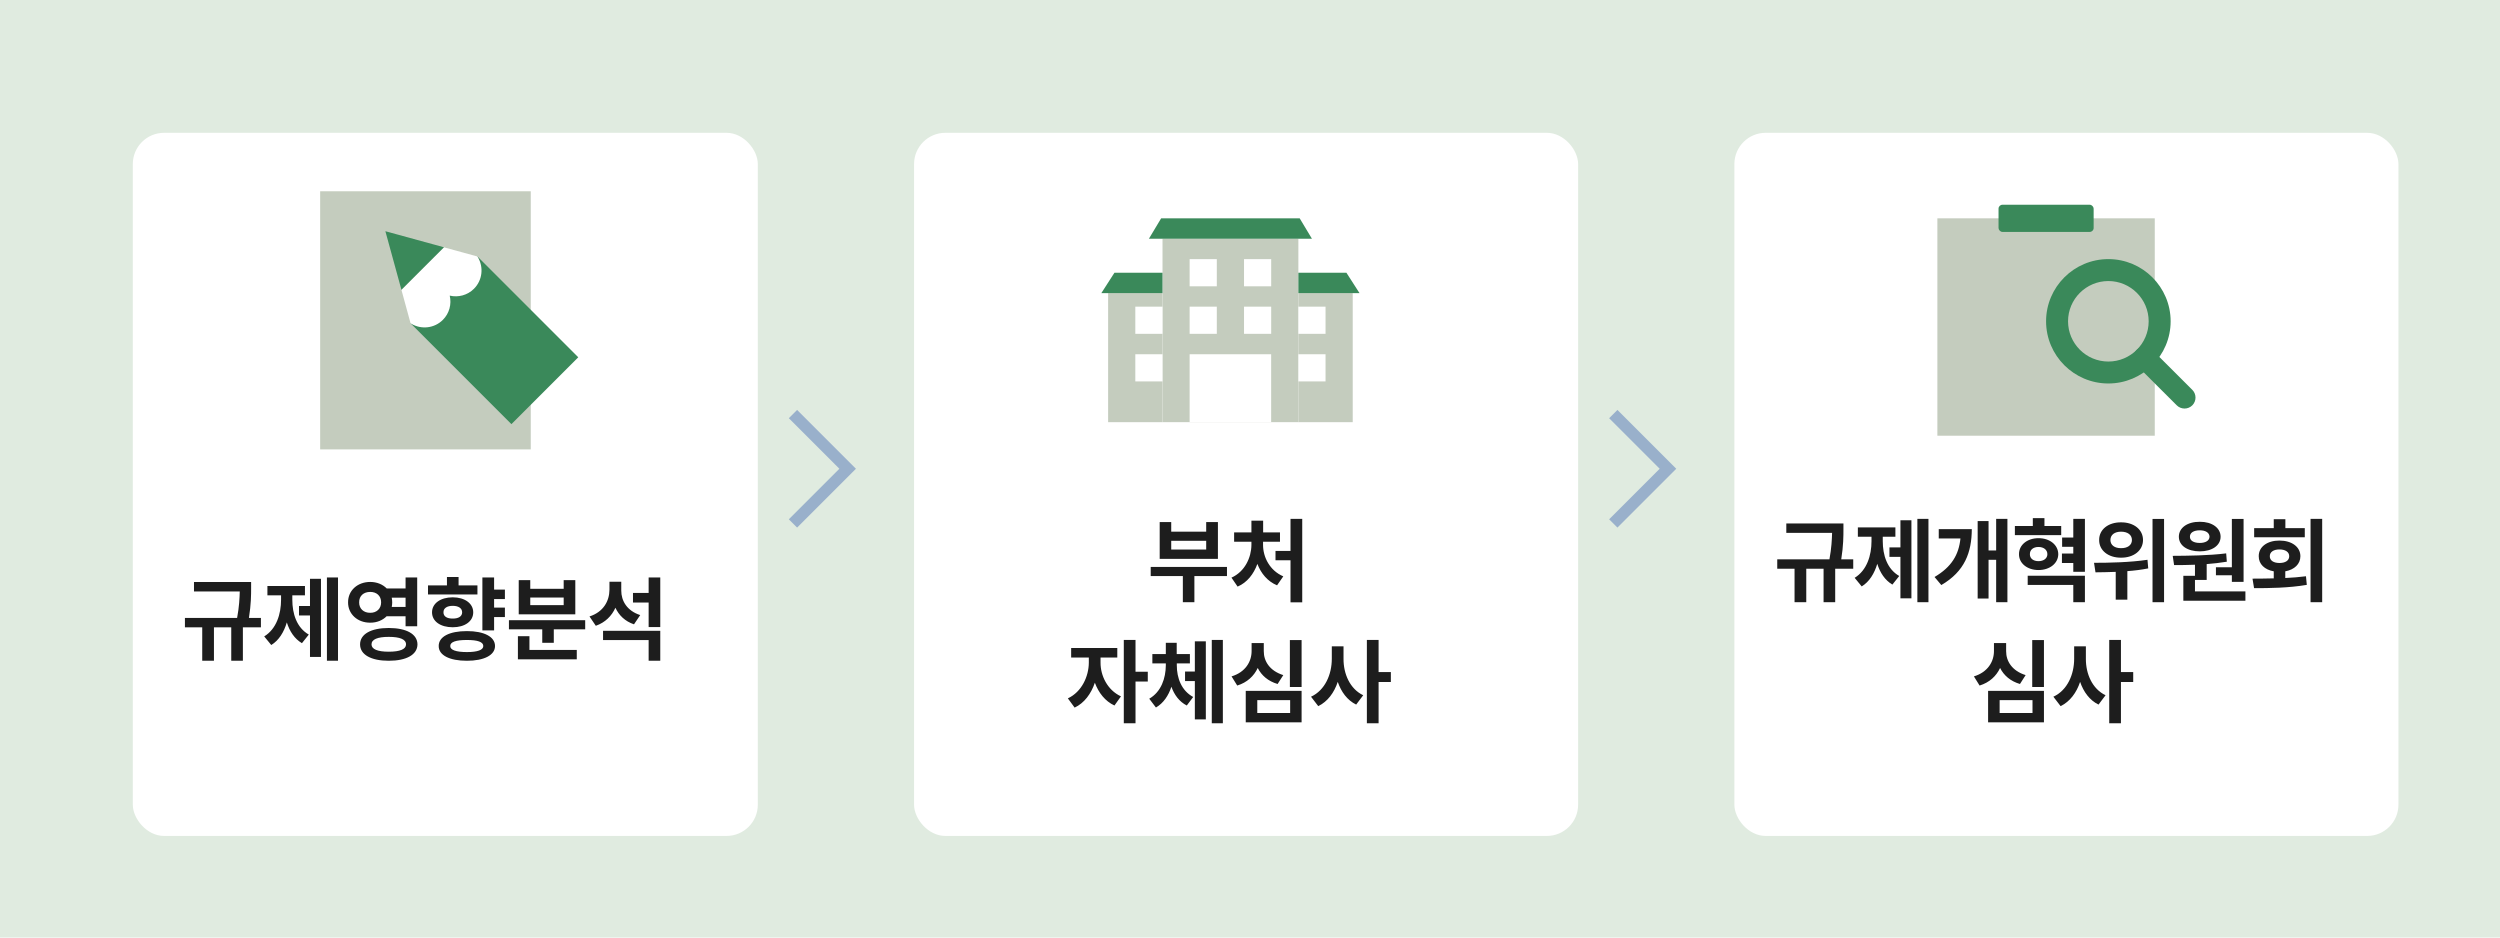 <svg width="640" height="240" viewBox="0 0 640 240" fill="none" xmlns="http://www.w3.org/2000/svg">
<rect width="640" height="240" fill="#E0EBE0"/>
<path d="M413 106L427 120L413 134" stroke="#99B0CB" stroke-width="3"/>
<path d="M203 106L217 120L203 134" stroke="#99B0CB" stroke-width="3"/>
<g filter="url(#filter0_d_4708_110716)">
<rect x="30" y="30" width="160" height="180" rx="8" fill="white"/>
</g>
<path d="M64.287 149V150.43C64.287 152.211 64.287 154.672 63.724 158.188H66.794V160.602H62.177V169.156H59.2V160.602H54.771V169.156H51.771V160.602H47.341V158.188H60.7C61.24 155.305 61.333 153.09 61.38 151.414H49.661V149H64.287ZM86.529 147.828V169.156H83.693V147.828H86.529ZM82.169 148.18V168.172H79.357V157.555H76.544V155.141H79.357V148.18H82.169ZM74.833 153.547C74.833 157.086 75.935 160.672 79.052 162.453L77.294 164.656C75.396 163.531 74.142 161.621 73.427 159.336C72.689 161.82 71.4 163.93 69.443 165.125L67.638 162.922C70.779 161 71.951 157.156 71.951 153.547V152.398H68.458V150.008H78.068V152.398H74.833V153.547ZM94.779 148.977C96.478 148.977 97.966 149.598 98.997 150.641H103.826V147.828H106.802V160.32H103.826V157.766H98.974C97.943 158.797 96.466 159.418 94.779 159.406C91.544 159.43 89.083 157.203 89.107 154.203C89.083 151.156 91.544 148.977 94.779 148.977ZM94.779 151.531C93.115 151.531 91.919 152.516 91.943 154.203C91.919 155.844 93.115 156.898 94.779 156.875C96.396 156.898 97.568 155.844 97.568 154.203C97.568 152.516 96.396 151.531 94.779 151.531ZM99.513 160.766C104.036 160.766 106.849 162.312 106.872 164.961C106.849 167.609 104.036 169.156 99.513 169.156C95.013 169.156 92.177 167.609 92.177 164.961C92.177 162.312 95.013 160.766 99.513 160.766ZM99.513 163.039C96.677 163.039 95.107 163.672 95.107 164.961C95.107 166.203 96.677 166.836 99.513 166.836C102.396 166.836 103.943 166.203 103.943 164.961C103.943 163.672 102.396 163.039 99.513 163.039ZM100.286 153.008C100.357 153.383 100.404 153.793 100.404 154.203C100.404 154.613 100.357 155 100.286 155.375H103.826V153.008H100.286ZM129.255 150.945V153.359H126.49V155.539H129.255V157.977H126.49V161.375H123.49V147.828H126.49V150.945H129.255ZM119.529 161.562C123.911 161.562 126.724 162.992 126.724 165.383C126.724 167.727 123.911 169.156 119.529 169.156C115.052 169.156 112.286 167.727 112.31 165.383C112.286 162.992 115.052 161.562 119.529 161.562ZM119.529 163.836C116.74 163.836 115.24 164.328 115.263 165.383C115.24 166.391 116.74 166.93 119.529 166.93C122.247 166.93 123.724 166.391 123.724 165.383C123.724 164.328 122.247 163.836 119.529 163.836ZM122.224 149.867V152.188H109.568V149.867H114.419V147.711H117.396V149.867H122.224ZM115.896 152.914C118.99 152.914 121.146 154.484 121.146 156.758C121.146 159.055 118.99 160.578 115.896 160.578C112.755 160.578 110.599 159.055 110.599 156.758C110.599 154.484 112.755 152.914 115.896 152.914ZM115.896 155.094C114.466 155.094 113.505 155.68 113.529 156.758C113.505 157.812 114.466 158.375 115.896 158.352C117.326 158.375 118.31 157.812 118.31 156.758C118.31 155.68 117.326 155.094 115.896 155.094ZM149.81 158.773V161.117H141.771V164.562H138.818V161.117H130.286V158.773H149.81ZM147.654 166.391V168.781H132.583V162.875H135.536V166.391H147.654ZM135.747 148.508V150.734H144.302V148.508H147.279V157.273H132.794V148.508H135.747ZM135.747 154.906H144.302V152.961H135.747V154.906ZM159.044 151.156C159.021 153.805 160.521 156.383 163.896 157.461L162.302 159.828C160.005 159.055 158.447 157.52 157.544 155.586C156.595 157.695 154.943 159.348 152.529 160.203L150.911 157.812C154.474 156.664 155.997 153.875 156.021 150.969V148.93H159.044V151.156ZM169.029 161.492V169.156H166.052V163.859H154.38V161.492H169.029ZM169.029 147.828V160.531H166.052V154.25H162.044V151.789H166.052V147.828H169.029Z" fill="#1D1D1D"/>
<g clip-path="url(#clip0_4708_110716)">
<path d="M135.874 48.961H81.961V115.048H135.874V48.961Z" fill="#C4CCBE"/>
<path d="M122.217 65.647L105.102 82.762L130.92 108.58L148.035 91.465L122.217 65.647Z" fill="#3A895A"/>
<path d="M113.691 63.312L98.656 59.193L102.775 74.216L113.691 63.312Z" fill="#3A895A"/>
<path d="M113.69 63.312L102.773 74.229L105.11 82.773C105.193 82.82 105.275 82.867 105.346 82.914C107.883 84.401 111.2 84.059 113.371 81.888C115.059 80.2 115.637 77.84 115.129 75.68C117.289 76.188 119.649 75.609 121.337 73.922C123.508 71.75 123.85 68.434 122.363 65.897C122.316 65.814 122.269 65.732 122.222 65.661L113.678 63.324L113.69 63.312Z" fill="white"/>
</g>
<g filter="url(#filter1_d_4708_110716)">
<rect x="230" y="30" width="170" height="180" rx="8" fill="white"/>
</g>
<path d="M314.106 145.133V147.477H305.763V154.156H302.81V147.477H294.583V145.133H314.106ZM299.833 133.648V136.109H308.786V133.648H311.786V143.07H296.88V133.648H299.833ZM299.833 140.68H308.786V138.453H299.833V140.68ZM333.372 132.828V154.203H330.372V143.422H326.528V141.031H330.372V132.828H333.372ZM323.341 139.508C323.341 142.602 325.028 146.047 328.521 147.547L326.927 149.844C324.501 148.836 322.814 146.797 321.888 144.359C320.95 146.949 319.274 149.129 316.825 150.172L315.255 147.875C318.677 146.352 320.341 142.719 320.364 139.508V138.688H315.935V136.297H320.364V133.297H323.364V136.297H327.677V138.688H323.341V139.508ZM281.739 169.641C281.716 172.898 283.45 176.648 286.966 178.266L285.302 180.609C282.923 179.52 281.224 177.34 280.286 174.773C279.325 177.598 277.579 179.988 275.106 181.148L273.372 178.781C276.935 177.117 278.716 173.156 278.739 169.641V168.328H274.216V165.891H286.028V168.328H281.739V169.641ZM290.692 163.828V171.961H293.833V174.469H290.692V185.156H287.692V163.828H290.692ZM301.263 170.32C301.263 173.555 302.435 176.789 305.458 178.43L303.817 180.609C301.896 179.625 300.618 177.891 299.88 175.805C299.13 178.078 297.853 180 295.919 181.125L294.208 178.875C297.278 177.094 298.427 173.625 298.45 170.32V169.828H295.005V167.438H298.45V164.555H301.239V167.438H304.614V169.828H301.263V170.32ZM313.052 163.828V185.156H310.216V163.828H313.052ZM308.692 164.18V184.172H305.88V174.352H303.372V171.914H305.88V164.18H308.692ZM333.208 163.852V175.875H330.208V163.852H333.208ZM333.208 176.859V184.922H318.911V176.859H333.208ZM321.864 179.227V182.531H330.278V179.227H321.864ZM323.528 166.688C323.505 169.289 325.075 171.75 328.521 172.828L327.067 175.102C324.63 174.387 322.942 172.91 321.981 171C321.009 173.074 319.274 174.715 316.731 175.5L315.278 173.156C318.841 172.078 320.411 169.359 320.411 166.688V164.625H323.528V166.688ZM343.942 168.656C343.919 172.477 345.56 176.344 348.981 177.984L347.177 180.375C344.892 179.25 343.356 177.141 342.466 174.562C341.54 177.328 339.888 179.59 337.474 180.773L335.622 178.359C339.231 176.695 340.942 172.617 340.942 168.656V165.469H343.942V168.656ZM352.919 163.828V172.055H356.06V174.586H352.919V185.156H349.919V163.828H352.919Z" fill="#1D1D1D"/>
<path d="M297.593 75.033H283.68V108.077H297.593V75.033Z" fill="#C4CCBE"/>
<path d="M332.384 61.115H297.602V108.072H332.384V61.115Z" fill="#C4CCBE"/>
<path d="M346.296 75.033H332.383V108.077H346.296V75.033Z" fill="#C4CCBE"/>
<path d="M311.503 66.338H304.547V73.294H311.503V66.338Z" fill="white"/>
<path d="M325.425 66.338H318.469V73.294H325.425V66.338Z" fill="white"/>
<path d="M311.503 78.504H304.547V85.46H311.503V78.504Z" fill="white"/>
<path d="M297.597 78.504H290.641V85.46H297.597V78.504Z" fill="white"/>
<path d="M339.339 78.504H332.383V85.46H339.339V78.504Z" fill="white"/>
<path d="M297.597 90.686H290.641V97.642H297.597V90.686Z" fill="white"/>
<path d="M339.339 90.686H332.383V97.642H339.339V90.686Z" fill="white"/>
<path d="M325.425 78.504H318.469V85.46H325.425V78.504Z" fill="white"/>
<path d="M325.416 90.686H304.547V108.077H325.416V90.686Z" fill="white"/>
<path d="M332.727 55.9H297.247L294.117 61.118H335.856L332.727 55.9Z" fill="#3A895A"/>
<path d="M297.597 69.818H285.299L281.945 75.036H297.597V69.818Z" fill="#3A895A"/>
<path d="M332.383 69.818H344.681L348.035 75.036H332.383V69.818Z" fill="#3A895A"/>
<g filter="url(#filter2_d_4708_110716)">
<rect x="440" y="30" width="170" height="180" rx="8" fill="white"/>
</g>
<path d="M471.92 134V135.43C471.92 137.211 471.92 139.672 471.358 143.188H474.428V145.602H469.811V154.156H466.835V145.602H462.405V154.156H459.405V145.602H454.975V143.188H468.335C468.874 140.305 468.967 138.09 469.014 136.414H457.295V134H471.92ZM493.683 132.828V154.156H490.847V132.828H493.683ZM489.323 133.18V153.172H486.511V142.555H483.698V140.141H486.511V133.18H489.323ZM481.987 138.547C481.987 142.086 483.089 145.672 486.206 147.453L484.448 149.656C482.55 148.531 481.296 146.621 480.581 144.336C479.843 146.82 478.554 148.93 476.597 150.125L474.792 147.922C477.933 146 479.105 142.156 479.105 138.547V137.398H475.612V135.008H485.222V137.398H481.987V138.547ZM513.898 132.828V154.156H511.015V143.305H509.07V153.219H506.281V133.391H509.07V140.914H511.015V132.828H513.898ZM504.781 135.453C504.757 141.406 502.976 146.281 496.976 149.773L495.242 147.711C499.589 145.156 501.453 142.027 501.875 137.844H496.32V135.453H504.781ZM527.668 134.656V137H515.809V134.656H520.402V132.641H523.379V134.656H527.668ZM521.855 137.773C524.738 137.773 526.895 139.484 526.918 141.875C526.895 144.219 524.738 145.93 521.855 145.93C518.996 145.93 516.84 144.219 516.863 141.875C516.84 139.484 518.996 137.773 521.855 137.773ZM521.855 140.023C520.543 140.023 519.629 140.727 519.652 141.875C519.629 142.977 520.543 143.656 521.855 143.656C523.145 143.656 524.129 142.977 524.129 141.875C524.129 140.727 523.145 140.023 521.855 140.023ZM533.738 132.828V146.375H530.762V144.125H527.855V141.711H530.762V139.977H527.902V137.609H530.762V132.828H533.738ZM533.738 147.383V154.156H530.762V149.75H519.09V147.383H533.738ZM542.985 133.719C546.243 133.695 548.61 135.547 548.61 138.242C548.61 140.914 546.243 142.789 542.985 142.766C539.727 142.789 537.36 140.914 537.383 138.242C537.36 135.547 539.727 133.695 542.985 133.719ZM542.985 136.109C541.391 136.109 540.266 136.883 540.266 138.242C540.266 139.578 541.391 140.352 542.985 140.328C544.625 140.352 545.774 139.578 545.774 138.242C545.774 136.883 544.625 136.109 542.985 136.109ZM554 132.852V154.156H551.047V132.852H554ZM536.071 144.078C539.844 144.078 545.211 143.984 549.758 143.305L549.946 145.508C548.188 145.859 546.383 146.082 544.602 146.211V153.523H541.625V146.398C539.75 146.48 537.981 146.492 536.446 146.516L536.071 144.078ZM574.356 132.852V148.953H571.356V147.266H567.278V145.227H571.356V132.852H574.356ZM574.825 151.391V153.781H558.935V147.406H561.911V144.57C560.001 144.652 558.185 144.664 556.567 144.664L556.216 142.297C560.13 142.273 565.403 142.227 569.903 141.664L570.067 143.797C568.38 144.078 566.634 144.277 564.911 144.406V148.461H561.911V151.391H574.825ZM563.153 133.578C566.247 133.555 568.474 135.125 568.474 137.398C568.474 139.672 566.247 141.148 563.153 141.148C559.989 141.148 557.786 139.672 557.786 137.398C557.786 135.125 559.966 133.555 563.153 133.578ZM563.153 135.758C561.63 135.758 560.599 136.344 560.622 137.398C560.599 138.43 561.63 138.992 563.153 138.992C564.583 138.992 565.614 138.43 565.638 137.398C565.614 136.344 564.583 135.758 563.153 135.758ZM594.478 132.828V154.156H591.501V132.828H594.478ZM576.642 148.133C578.271 148.121 580.134 148.121 582.08 148.062V146.258C579.736 145.848 578.212 144.395 578.236 142.391C578.212 140 580.392 138.383 583.533 138.383C586.697 138.383 588.9 140 588.9 142.391C588.9 144.383 587.376 145.836 585.033 146.258V147.969C586.814 147.887 588.619 147.746 590.33 147.523L590.54 149.727C585.876 150.523 580.837 150.57 577.04 150.57L576.642 148.133ZM590.025 135.195V137.539H577.064V135.195H582.08V132.922H585.056V135.195H590.025ZM583.533 140.656C582.08 140.656 581.048 141.289 581.072 142.391C581.048 143.516 582.08 144.125 583.533 144.125C585.033 144.125 586.04 143.516 586.04 142.391C586.04 141.289 585.033 140.656 583.533 140.656ZM523.25 163.852V175.875H520.25V163.852H523.25ZM523.25 176.859V184.922H508.953V176.859H523.25ZM511.906 179.227V182.531H520.32V179.227H511.906ZM513.57 166.688C513.547 169.289 515.117 171.75 518.562 172.828L517.109 175.102C514.672 174.387 512.984 172.91 512.023 171C511.051 173.074 509.316 174.715 506.773 175.5L505.32 173.156C508.883 172.078 510.453 169.359 510.453 166.688V164.625H513.57V166.688ZM533.984 168.656C533.961 172.477 535.602 176.344 539.023 177.984L537.219 180.375C534.934 179.25 533.398 177.141 532.508 174.562C531.582 177.328 529.93 179.59 527.516 180.773L525.664 178.359C529.273 176.695 530.984 172.617 530.984 168.656V165.469H533.984V168.656ZM542.961 163.828V172.055H546.102V174.586H542.961V185.156H539.961V163.828H542.961Z" fill="#1D1D1D"/>
<rect x="495.969" y="55.891" width="55.652" height="55.652" fill="#C4CCBE"/>
<rect x="511.625" y="52.414" width="24.348" height="6.957" rx="1" fill="#3A895A"/>
<path d="M539.74 98.172C530.95 98.172 523.797 91.029 523.797 82.252C523.797 73.475 530.95 66.332 539.74 66.332C548.529 66.332 555.683 73.475 555.683 82.252C555.683 91.029 548.529 98.172 539.74 98.172ZM539.74 71.948C534.049 71.948 529.42 76.569 529.42 82.252C529.42 87.935 534.049 92.556 539.74 92.556C545.431 92.556 550.059 87.935 550.059 82.252C550.059 76.569 545.431 71.948 539.74 71.948Z" fill="#3A895A"/>
<path d="M559.243 104.588C558.523 104.588 557.803 104.313 557.252 103.769L546.994 93.526C545.898 92.431 545.898 90.651 546.994 89.556C548.091 88.461 549.874 88.461 550.97 89.556L561.228 99.798C562.324 100.893 562.324 102.673 561.228 103.769C560.677 104.319 559.957 104.588 559.237 104.588H559.243Z" fill="#3A895A"/>
<defs>
<filter id="filter0_d_4708_110716" x="14" y="14" width="200" height="220" filterUnits="userSpaceOnUse" color-interpolation-filters="sRGB">
<feFlood flood-opacity="0" result="BackgroundImageFix"/>
<feColorMatrix in="SourceAlpha" type="matrix" values="0 0 0 0 0 0 0 0 0 0 0 0 0 0 0 0 0 0 127 0" result="hardAlpha"/>
<feOffset dx="4" dy="4"/>
<feGaussianBlur stdDeviation="10"/>
<feComposite in2="hardAlpha" operator="out"/>
<feColorMatrix type="matrix" values="0 0 0 0 0 0 0 0 0 0 0 0 0 0 0 0 0 0 0.08 0"/>
<feBlend mode="normal" in2="BackgroundImageFix" result="effect1_dropShadow_4708_110716"/>
<feBlend mode="normal" in="SourceGraphic" in2="effect1_dropShadow_4708_110716" result="shape"/>
</filter>
<filter id="filter1_d_4708_110716" x="214" y="14" width="210" height="220" filterUnits="userSpaceOnUse" color-interpolation-filters="sRGB">
<feFlood flood-opacity="0" result="BackgroundImageFix"/>
<feColorMatrix in="SourceAlpha" type="matrix" values="0 0 0 0 0 0 0 0 0 0 0 0 0 0 0 0 0 0 127 0" result="hardAlpha"/>
<feOffset dx="4" dy="4"/>
<feGaussianBlur stdDeviation="10"/>
<feComposite in2="hardAlpha" operator="out"/>
<feColorMatrix type="matrix" values="0 0 0 0 0 0 0 0 0 0 0 0 0 0 0 0 0 0 0.08 0"/>
<feBlend mode="normal" in2="BackgroundImageFix" result="effect1_dropShadow_4708_110716"/>
<feBlend mode="normal" in="SourceGraphic" in2="effect1_dropShadow_4708_110716" result="shape"/>
</filter>
<filter id="filter2_d_4708_110716" x="424" y="14" width="210" height="220" filterUnits="userSpaceOnUse" color-interpolation-filters="sRGB">
<feFlood flood-opacity="0" result="BackgroundImageFix"/>
<feColorMatrix in="SourceAlpha" type="matrix" values="0 0 0 0 0 0 0 0 0 0 0 0 0 0 0 0 0 0 127 0" result="hardAlpha"/>
<feOffset dx="4" dy="4"/>
<feGaussianBlur stdDeviation="10"/>
<feComposite in2="hardAlpha" operator="out"/>
<feColorMatrix type="matrix" values="0 0 0 0 0 0 0 0 0 0 0 0 0 0 0 0 0 0 0.08 0"/>
<feBlend mode="normal" in2="BackgroundImageFix" result="effect1_dropShadow_4708_110716"/>
<feBlend mode="normal" in="SourceGraphic" in2="effect1_dropShadow_4708_110716" result="shape"/>
</filter>
<clipPath id="clip0_4708_110716">
<rect width="66.087" height="66.087" fill="white" transform="translate(81.961 48.961)"/>
</clipPath>
</defs>
</svg>
